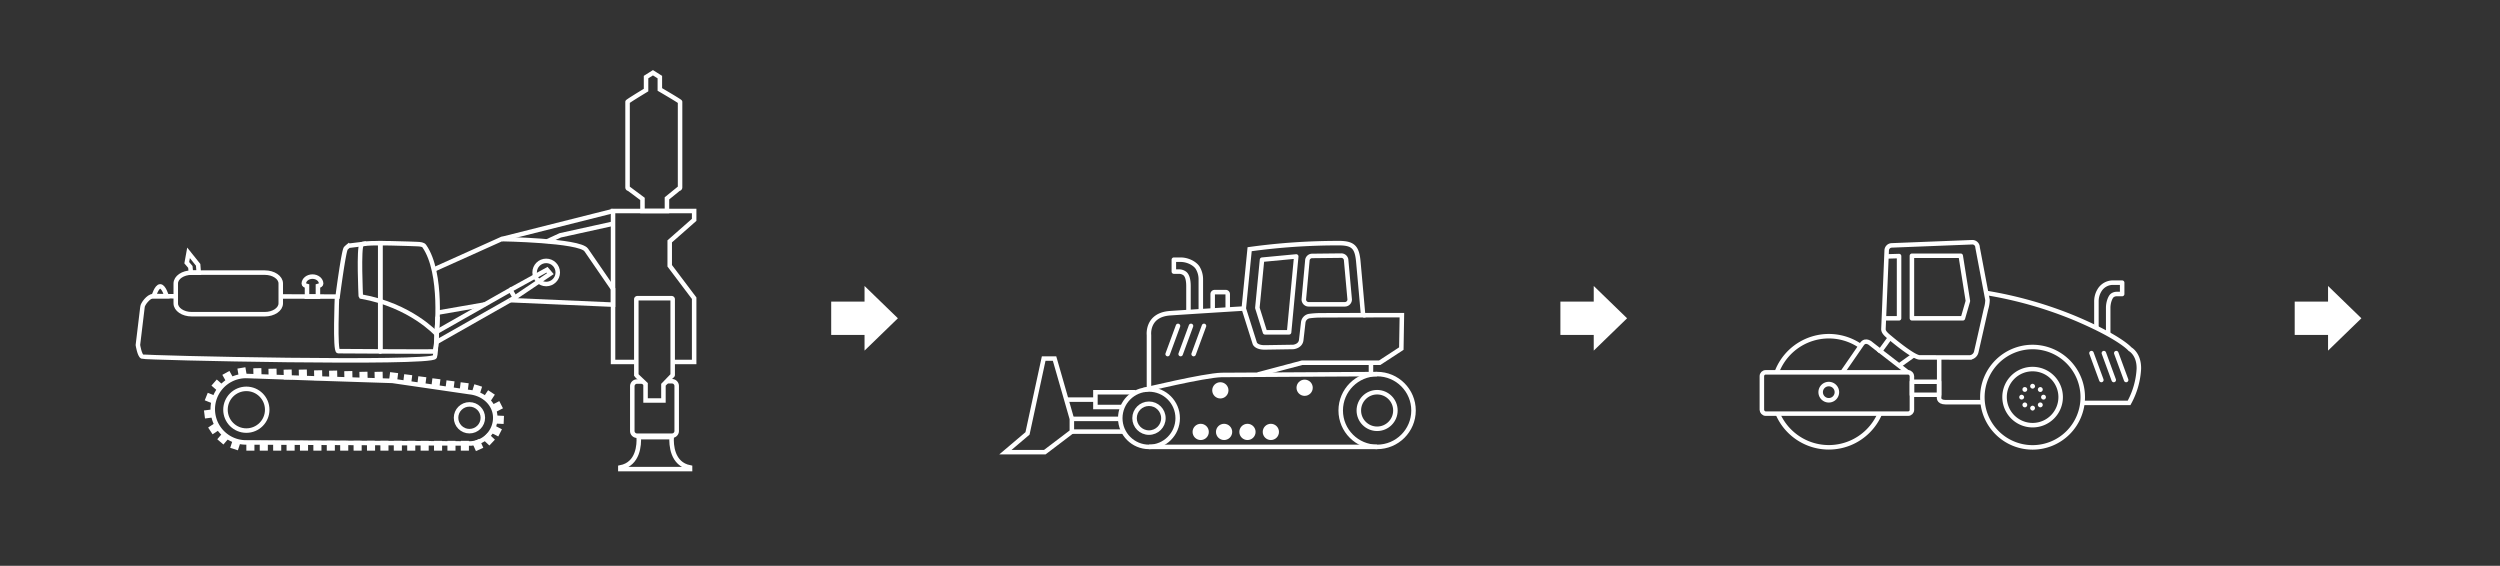<?xml version="1.0" encoding="UTF-8"?>
<svg xmlns="http://www.w3.org/2000/svg" id="Ebene_3" data-name="Ebene 3" viewBox="0 0 1110 251.224">
  <rect x="0" y="0" width="1110" height="251.224" fill="#333333" stroke="none"/>
  <defs>
    <style>.cls-1,.cls-10,.cls-11,.cls-12,.cls-13,.cls-14,.cls-15,.cls-16,.cls-17,.cls-18,.cls-19,.cls-2,.cls-20,.cls-21,.cls-22,.cls-23,.cls-24,.cls-25,.cls-26,.cls-28,.cls-29,.cls-3,.cls-4,.cls-5,.cls-6,.cls-7,.cls-8,.cls-9{fill:none;stroke:#fff;}.cls-1,.cls-26{stroke-miterlimit:10;}.cls-1,.cls-26,.cls-28,.cls-29{stroke-width:2px;}.cls-2{stroke-miterlimit:10;stroke-width:2px;}.cls-3{stroke-miterlimit:10;stroke-width:2px;}.cls-4{stroke-miterlimit:10;stroke-width:2px;}.cls-5{stroke-miterlimit:10;stroke-width:2px;}.cls-6{stroke-miterlimit:10;stroke-width:2px;}.cls-7{stroke-miterlimit:10;stroke-width:2px;}.cls-8{stroke-miterlimit:10;stroke-width:2px;}.cls-9{stroke-miterlimit:10;stroke-width:2px;}.cls-10{stroke-miterlimit:10;stroke-width:2px;}.cls-11{stroke-miterlimit:10;stroke-width:2px;}.cls-12{stroke-miterlimit:10;stroke-width:2px;}.cls-13{stroke-miterlimit:10;stroke-width:2px;}.cls-14{stroke-miterlimit:10;stroke-width:2px;}.cls-15{stroke-miterlimit:10;stroke-width:2px;}.cls-16{stroke-miterlimit:10;stroke-width:2px;}.cls-17{stroke-miterlimit:10;stroke-width:2px;}.cls-18{stroke-miterlimit:10;stroke-width:2px;}.cls-19{stroke-miterlimit:10;stroke-width:2px;}.cls-20{stroke-miterlimit:10;stroke-width:2px;}.cls-21{stroke-miterlimit:10;stroke-width:2px;}.cls-22{stroke-miterlimit:10;stroke-width:2px;}.cls-23{stroke-miterlimit:10;stroke-width:2px;}.cls-24{stroke-miterlimit:10;stroke-width:2px;}.cls-25{stroke-miterlimit:10;stroke-width:2px;}.cls-26,.cls-29{stroke-linecap:round;}.cls-27{fill:#fff;}.cls-28,.cls-29{stroke-linejoin:round;}</style>
  </defs>
  <line class="cls-1" x1="215.249" y1="135.183" x2="194.302" y2="138.821"></line>
  <path class="cls-1" d="M192.61,119.679l30.049-13.518s34.687.537,37.632,4.822l11.898,17.309v6.973l-45.882-2.002"></path>
  <path class="cls-1" d="M298.256,132.406H282.935a.479.479,0,0,0-.412.525v33.541l.412.525,3.693,3.509v7.32h7.936v-7.003l3.693-3.826s.412-.235.412-.525V132.931A.479.479,0,0,0,298.256,132.406Z"></path>
  <path class="cls-1" d="M285.467,169.404h-2.63a2.105,2.105,0,0,0-2.099,2.099v19.85a2.105,2.105,0,0,0,2.099,2.099h15.517a2.105,2.105,0,0,0,2.099-2.099V171.369a2.105,2.105,0,0,0-2.099-2.099h-2.291"></path>
  <line class="cls-1" x1="226.378" y1="133.388" x2="193.772" y2="151.898"></line>
  <polyline class="cls-1" points="193.864 147.323 226.644 128.714 228.585 132.135 226.379 133.387"></polyline>
  <polyline class="cls-1" points="226.644 128.714 242.881 119.769 244.367 121.508 228.585 132.135"></polyline>
  <circle class="cls-1" cx="242.509" cy="120.969" r="5.137"></circle>
  <line class="cls-1" x1="272.189" y1="93.688" x2="222.659" y2="106.16"></line>
  <polyline class="cls-1" points="242.91 107.167 248.762 104.484 272.189 99.314"></polyline>
  <path class="cls-1" d="M298.209,194.094H283.602c.179,3.233-.119,11.909-8.171,13.469v.719H306.381v-.719C298.329,206.003,298.03,197.327,298.209,194.094Z"></path>
  <path class="cls-1" d="M78.039,134.7c0,2.643,3.183,4.807,7.073,4.807H117.58c3.89,0,7.073-2.163,7.073-4.807v-8.849c0-2.643-3.183-4.807-7.073-4.807H85.112c-3.89,0-7.073,2.164-7.073,4.807Z"></path>
  <path class="cls-1" d="M78.039,131.537c-4.281-.009-7.782-.016-10.182-.021-1.902-.004-4.565,3.519-4.594,4.784l-2.032,16.881s.704,4.542,1.892,5.137,128.059,3.427,129.942.126c.526-.922,1.237-17.815,1.237-17.815"></path>
  <path class="cls-1" d="M162.601,108.16l-7.776.952a15.243,15.243,0,0,0-1.254,1.114c-.976.92-3.656,21.456-3.656,21.456-7.553-.016-16.301-.034-25.262-.052"></path>
  <path class="cls-1" d="M188.381,109.273c-.524-.713-1.731-.851-3.206-.904,0,0-23.175-.992-24.584.142s-.412,22.77-.412,22.77l.208.391c21.981,3.893,33.419,16.597,33.419,16.597S196.814,121.366,188.381,109.273Z"></path>
  <path class="cls-1" d="M168.811,107.967v48.095c.041.083.077.023.148-.059V107.967Z"></path>
  <path class="cls-1" d="M142.584,125.969c0-1.744-1.723-3.158-3.848-3.158-2.126,0-3.849,1.414-3.849,3.158,0,.478.587.82,1.425,1.036v4.683h4.847v-4.683C141.998,126.788,142.584,126.446,142.584,125.969Z"></path>
  <path class="cls-1" d="M149.637,131.683s-1.004,24.23.547,24.23c.127,0,40.898.266,42.358.136s1.317-7.519,1.317-7.519"></path>
  <polygon class="cls-1" points="88.249 121.043 84.763 121.043 84.519 118.516 82.922 116.644 83.716 112.265 87.978 117.585 88.249 121.043"></polygon>
  <path class="cls-1" d="M73.988,131.483H68.258s1.282-4.327,2.865-4.327S73.988,131.483,73.988,131.483Z"></path>
  <polyline class="cls-1" points="282.523 160.714 272.189 160.714 272.189 93.688 308.206 93.688 308.206 97.612 297.353 107.167 297.353 118.008 308.206 132.406 308.206 160.714 298.669 160.714"></polyline>
  <path class="cls-1" d="M292.97,39.718V34.229l-3.062-1.93L286.846,34.229v5.762c-3.385,2.057-8.21,5.026-8.21,5.239V83.226a.595.595,0,0,0,.595.595h0l6.031,4.496v5.37h10.863v-5.616l5.229-4.251a.595.595,0,0,0,.595-.595h0V45.231C301.949,45.007,296.483,41.773,292.97,39.718Z"></path>
  <rect class="cls-1" x="110.378" y="196.737" width="1.588" height="2.351"></rect>
  <rect class="cls-1" x="116.33" y="196.737" width="1.588" height="2.351"></rect>
  <rect class="cls-1" x="122.281" y="196.737" width="1.588" height="2.351"></rect>
  <rect class="cls-1" x="128.233" y="196.737" width="1.588" height="2.351"></rect>
  <rect class="cls-1" x="134.185" y="196.737" width="1.588" height="2.351"></rect>
  <rect class="cls-1" x="140.137" y="196.737" width="1.588" height="2.351"></rect>
  <rect class="cls-1" x="146.088" y="196.737" width="1.588" height="2.351"></rect>
  <rect class="cls-1" x="152.04" y="196.737" width="1.588" height="2.351"></rect>
  <rect class="cls-1" x="157.992" y="196.737" width="1.588" height="2.351"></rect>
  <rect class="cls-1" x="163.944" y="196.737" width="1.588" height="2.351"></rect>
  <rect class="cls-1" x="169.895" y="196.737" width="1.588" height="2.351"></rect>
  <rect class="cls-1" x="175.847" y="196.737" width="1.588" height="2.351"></rect>
  <rect class="cls-1" x="181.799" y="196.737" width="1.588" height="2.351"></rect>
  <rect class="cls-1" x="187.751" y="196.737" width="1.588" height="2.351"></rect>
  <rect class="cls-1" x="193.702" y="196.737" width="1.588" height="2.351"></rect>
  <rect class="cls-1" x="199.654" y="196.737" width="1.587" height="2.351"></rect>
  <rect class="cls-1" x="205.606" y="196.737" width="1.588" height="2.351"></rect>
  <rect class="cls-2" x="211.275" y="196.39" width="1.588" height="2.351" transform="translate(-61.953 103.133) rotate(-23.957)"></rect>
  <rect class="cls-3" x="216.134" y="193.837" width="1.588" height="2.35" transform="translate(-73.811 218.642) rotate(-46.601)"></rect>
  <rect class="cls-4" x="219.314" y="190.025" width="1.587" height="2.351" transform="translate(-50.189 300.493) rotate(-62.995)"></rect>
  <rect class="cls-5" x="220.722" y="185.166" width="1.588" height="2.351" transform="translate(25.294 399.153) rotate(-87.393)"></rect>
  <rect class="cls-6" x="219.39" y="179.881" width="2.351" height="1.588" transform="translate(-58.024 120.007) rotate(-27.037)"></rect>
  <rect class="cls-7" x="215.843" y="175.263" width="2.35" height="1.588" transform="translate(-49.343 260.583) rotate(-56.657)"></rect>
  <rect class="cls-8" x="210.507" y="172.426" width="2.351" height="1.588" transform="translate(-16.995 323.292) rotate(-72.569)"></rect>
  <rect class="cls-9" x="204.873" y="171.308" width="2.35" height="1.588" transform="translate(9.525 355.006) rotate(-82.815)"></rect>
  <rect class="cls-9" x="198.584" y="170.456" width="2.351" height="1.588" transform="translate(4.868 348.02) rotate(-82.815)"></rect>
  <rect class="cls-9" x="192.325" y="169.545" width="2.35" height="1.588" transform="translate(0.296 341.013) rotate(-82.815)"></rect>
  <rect class="cls-10" x="186.066" y="168.634" width="2.35" height="1.588" transform="translate(-4.264 334.021) rotate(-82.819)"></rect>
  <rect class="cls-11" x="179.805" y="167.723" width="2.351" height="1.588" transform="translate(-8.776 327.087) rotate(-82.841)"></rect>
  <rect class="cls-12" x="173.545" y="166.811" width="2.351" height="1.588" transform="translate(-13.339 320.092) rotate(-82.846)"></rect>
  <rect class="cls-13" x="167.344" y="166.076" width="1.588" height="2.351" transform="translate(-3.364 3.451) rotate(-1.164)"></rect>
  <rect class="cls-13" x="160.614" y="166.076" width="1.588" height="2.351" transform="translate(-3.365 3.314) rotate(-1.164)"></rect>
  <rect class="cls-14" x="153.884" y="165.766" width="1.588" height="2.351" transform="translate(-3.36 3.178) rotate(-1.164)"></rect>
  <rect class="cls-15" x="147.154" y="165.559" width="1.588" height="2.351" transform="translate(-3.357 3.04) rotate(-1.164)"></rect>
  <rect class="cls-16" x="140.425" y="165.404" width="1.588" height="2.35" transform="matrix(1, -0.02, 0.02, 1, -3.278, 2.835)"></rect>
  <rect class="cls-13" x="133.695" y="165.092" width="1.588" height="2.35" transform="translate(-3.351 2.767) rotate(-1.164)"></rect>
  <rect class="cls-14" x="126.965" y="165.092" width="1.588" height="2.35" transform="translate(-3.352 2.63) rotate(-1.164)"></rect>
  <rect class="cls-17" x="120.236" y="164.707" width="1.588" height="2.35" transform="translate(-3.191 2.376) rotate(-1.11)"></rect>
  <rect class="cls-15" x="113.505" y="164.475" width="1.588" height="2.351" transform="translate(-3.342 2.356) rotate(-1.164)"></rect>
  <rect class="cls-18" x="106.776" y="164.243" width="1.588" height="2.351" transform="matrix(0.986, -0.168, 0.168, 0.986, -26.311, 20.469)"></rect>
  <rect class="cls-19" x="100.552" y="166.283" width="1.588" height="2.351" transform="translate(-68.692 70.504) rotate(-29.126)"></rect>
  <rect class="cls-20" x="95.904" y="170.105" width="1.587" height="2.35" transform="translate(-95.896 131.339) rotate(-48.836)"></rect>
  <rect class="cls-21" x="92.799" y="175.709" width="1.587" height="2.351" transform="translate(-105.419 197.911) rotate(-68.147)"></rect>
  <rect class="cls-22" x="91.771" y="182.959" width="2.351" height="1.588" transform="translate(-22.758 13.41) rotate(-7.355)"></rect>
  <rect class="cls-23" x="94.042" y="189.338" width="2.35" height="1.588" transform="translate(-88.854 83.67) rotate(-33.355)"></rect>
  <rect class="cls-24" x="98.071" y="193.755" width="2.351" height="1.588" transform="translate(-112.902 142.665) rotate(-49.23)"></rect>
  <rect class="cls-25" x="103.417" y="196.526" width="2.35" height="1.588" transform="translate(-115.395 235.801) rotate(-71.996)"></rect>
  <path class="cls-1" d="M208.501,196.899a11.414,11.414,0,0,0,11.398-11.401c0-5.901-4.824-10.697-11.471-11.404l-34.205-4.985L140.741,168.025c-10.651-.377-30.945-1.09-31.526-1.09a14.749,14.749,0,1,0,0,29.498l99.286.467Z"></path>
  <circle class="cls-1" cx="109.378" cy="181.917" r="9.265"></circle>
  <circle class="cls-1" cx="208.434" cy="185.494" r="5.947"></circle>
  <line class="cls-26" x1="534.576" y1="144.7" x2="529.972" y2="157.216"></line>
  <line class="cls-26" x1="528.807" y1="144.7" x2="524.204" y2="157.216"></line>
  <line class="cls-26" x1="523.039" y1="144.7" x2="518.435" y2="157.216"></line>
  <circle class="cls-1" cx="510.146" cy="185.673" r="6.405"></circle>
  <circle class="cls-27" cx="533.11" cy="191.772" r="3.607"></circle>
  <circle class="cls-27" cx="543.493" cy="191.772" r="3.607"></circle>
  <circle class="cls-27" cx="541.833" cy="173.313" r="3.607"></circle>
  <circle class="cls-27" cx="553.876" cy="191.772" r="3.607"></circle>
  <circle class="cls-27" cx="564.259" cy="191.772" r="3.607"></circle>
  <circle class="cls-27" cx="579.256" cy="172.16" r="3.607"></circle>
  <circle class="cls-1" cx="510.146" cy="185.673" r="12.75"></circle>
  <circle class="cls-1" cx="611.44" cy="182.259" r="8.12"></circle>
  <circle class="cls-1" cx="611.44" cy="182.259" r="16.164"></circle>
  <path class="cls-1" d="M507.807,173.144s26.726-6.452,34.527-6.661l69.106-.388"></path>
  <line class="cls-1" x1="510.146" y1="198.424" x2="611.44" y2="198.424"></line>
  <polygon class="cls-1" points="446.392 200.765 456.214 192.436 463.396 159.201 468.223 159.201 475.904 185.981 475.904 191.636 463.886 200.765 446.392 200.765"></polygon>
  <line class="cls-1" x1="475.904" y1="185.981" x2="497.395" y2="185.981"></line>
  <line class="cls-1" x1="475.904" y1="191.636" x2="498.695" y2="191.636"></line>
  <line class="cls-1" x1="473.453" y1="177.436" x2="486.363" y2="177.436"></line>
  <polyline class="cls-1" points="498.397 180.713 486.364 180.713 486.364 174.161 504.211 174.161"></polyline>
  <path class="cls-1" d="M552.237,136.987l4.9,15.494s.651,1.837,4.527,1.775l12.558-.199s3.197-.276,3.524-3.1c.216-1.865.632-5.517.89-7.783a3.242,3.242,0,0,1,2.746-2.844,38.785,38.785,0,0,1,5.387-.33c7.159-.044,18.455-.05,18.455-.05s-1.561-17.673-2.137-23.869-2.223-8.128-8.564-8.128a285.292,285.292,0,0,0-39.686,2.697l-2.601,26.335s-22.23,1.368-32.693,2.08-9.399,9.699-9.399,9.699V172.923"></path>
  <polyline class="cls-1" points="605.226 139.952 613.652 139.929 622.439 139.929 622.192 154.774 612.564 161.061 578.084 161.061 558.526 166.259"></polyline>
  <line class="cls-1" x1="608.707" y1="161.251" x2="608.707" y2="165.86"></line>
  <path class="cls-28" d="M533.165,138.186V124.128a9.863,9.863,0,0,0-1.401-5.22c-1.121-1.803-4.238-3.605-7.604-3.605h-2.975v5.283h2.478a4.232,4.232,0,0,1,2.111.659c1.401.813,1.909,3.163,1.909,5.746v11.501"></path>
  <path class="cls-28" d="M538.43,137.847v-7.284a.863.863,0,0,1,.861-.861h4.957a.863.863,0,0,1,.861.861V137.427"></path>
  <polygon class="cls-28" points="560.347 115.302 575.531 113.865 572.355 147.551 561.665 147.551 558.269 136.704 560.347 115.302"></polygon>
  <path class="cls-28" d="M597.122,135.117H581.032a2.145,2.145,0,0,1-2.138-2.138l1.566-17.205a2.145,2.145,0,0,1,2.138-2.138l12.959-.142a2.145,2.145,0,0,1,2.138,2.138l1.566,17.347A2.145,2.145,0,0,1,597.122,135.117Z"></path>
  <path class="cls-1" d="M902.449,198.642A22.286,22.286,0,1,1,924.745,176.327,22.286,22.286,0,0,1,902.449,198.642Z"></path>
  <path class="cls-27" d="M903.566,171.513a1.118,1.118,0,0,1-1.126,1.037,1.097,1.097,0,0,1-1.048-1.1,1.115,1.115,0,0,1,1.108-1.045A1.168,1.168,0,0,1,903.566,171.513Z"></path>
  <path class="cls-27" d="M906.979,179.741a1.093,1.093,0,0,1-1.044,1.118,1.165,1.165,0,0,1-1.134-1.042,1.089,1.089,0,0,1,2.177-.076Z"></path>
  <path class="cls-27" d="M903.545,181.185a1.209,1.209,0,0,1-1.054,1.124,1.189,1.189,0,0,1-1.098-1.084,1.129,1.129,0,0,1,1.061-1.102A1.108,1.108,0,0,1,903.545,181.185Z"></path>
  <path class="cls-27" d="M897.635,175.264a1.156,1.156,0,0,1,1.081,1.091,1.13,1.13,0,0,1-1.115,1.046,1.048,1.048,0,0,1-1.056-1.04q-0-.02 0-.039A1.091,1.091,0,0,1,897.635,175.264Z"></path>
  <path class="cls-27" d="M899.063,171.865a1.058,1.058,0,0,1-.054,2.116l-.004-0a1.022,1.022,0,0,1-1.035-1.008q-.001-.043.003-.086a.993.993,0,0,1,1.091-1.021Z"></path>
  <path class="cls-27" d="M908.39,176.434a1.075,1.075,0,1,1,.004-.072Q908.394,176.398,908.39,176.434Z"></path>
  <path class="cls-27" d="M898.988,180.87a1.097,1.097,0,0,1-1.021-1.129,1.084,1.084,0,0,1,1.109-1.038,1.062,1.062,0,0,1,1.015,1.106l-.001.018A1.086,1.086,0,0,1,898.988,180.87Z"></path>
  <path class="cls-27" d="M906.981,172.909a1.085,1.085,0,1,1-1.058-1.043A1.085,1.085,0,0,1,906.981,172.909Z"></path>
  <rect class="cls-1" x="782.269" y="165.315" width="66.621" height="18.342" rx="1.684"></rect>
  <path class="cls-1" d="M881.799,137.137a15.217,15.217,0,0,0,.656-3.954l-4.416-23.327a2.318,2.318,0,0,0-2.311-2.311l-35.73,1.407a2.318,2.318,0,0,0-2.311,2.311l-1.441,34.878c0,1.271,1.136,2.343,2.911,3.784,0,0,10.29,8.758,13.197,8.758s22.096.04,22.096.04a3.175,3.175,0,0,0,2.984-2.355C877.98,154.056,881.799,137.137,881.799,137.137Z"></path>
  <polyline class="cls-1" points="839.156 149.926 834.828 155.865 847.036 165.315"></polyline>
  <line class="cls-1" x1="843.187" y1="162.335" x2="849.709" y2="157.685"></line>
  <path class="cls-1" d="M834.829,155.865l-3.968-3.097s-2.44-2.44-4.148,0-8.662,12.546-8.662,12.546"></path>
  <path class="cls-1" d="M834.692,183.584a24.665,24.665,0,0,1-45.375.074"></path>
  <path class="cls-1" d="M788.874,165.315a24.696,24.696,0,0,1,37.205-11.636"></path>
  <path class="cls-1" d="M890.025,176.392a12.453,12.453,0,1,0,12.385-12.521l-.057 0a12.409,12.409,0,0,0-12.328,12.49Z"></path>
  <path class="cls-1" d="M808.379,174.148a3.6,3.6,0,1,0,3.58-3.62l-.017 0a3.588,3.588,0,0,0-3.564,3.611Z"></path>
  <path class="cls-1" d="M860.998,158.98v17.114s-.735,2.487,2.925,2.487h16.263"></path>
  <path class="cls-1" d="M924.596,178.886h20.713a35.118,35.118,0,0,0,4.345-15.149c.13-6.6-3.902-8.705-3.902-8.705s-4.236-5.192-24.37-13.712a178.126,178.126,0,0,0-39.519-11.263"></path>
  <line class="cls-26" x1="928.612" y1="156.779" x2="933.004" y2="168.721"></line>
  <line class="cls-26" x1="934.116" y1="156.779" x2="938.508" y2="168.721"></line>
  <line class="cls-26" x1="939.62" y1="156.779" x2="944.012" y2="168.721"></line>
  <polyline class="cls-28" points="837.38 113.863 843.187 113.693 843.187 141.321 836.444 141.321"></polyline>
  <polygon class="cls-29" points="848.89 141.321 848.89 113.558 870.561 113.558 873.747 133.642 871.526 141.321 848.89 141.321"></polygon>
  <rect class="cls-28" x="848.89" y="169.499" width="12.047" height="5.776"></rect>
  <path class="cls-28" d="M930.808,145.603V133.922a9.41,9.41,0,0,1,1.336-4.981,6.917,6.917,0,0,1,6.155-3.44h3.939v5.04h-2.365a3.34,3.34,0,0,0-2.014.629c-.857.645-1.821,3.018-1.821,5.482V148.322"></path>
  <polygon class="cls-27" points="398.66 141.321 383.855 126.968 383.855 133.919 369.05 133.919 369.05 148.724 383.855 148.724 383.855 155.674 398.66 141.321"></polygon>
  <polygon class="cls-27" points="722.425 141.321 707.62 126.968 707.62 133.919 692.815 133.919 692.815 148.724 707.62 148.724 707.62 155.674 722.425 141.321"></polygon>
  <polygon class="cls-27" points="1048.458 141.321 1033.653 126.968 1033.653 133.919 1018.848 133.919 1018.848 148.724 1033.653 148.724 1033.653 155.674 1048.458 141.321"></polygon>
</svg>
